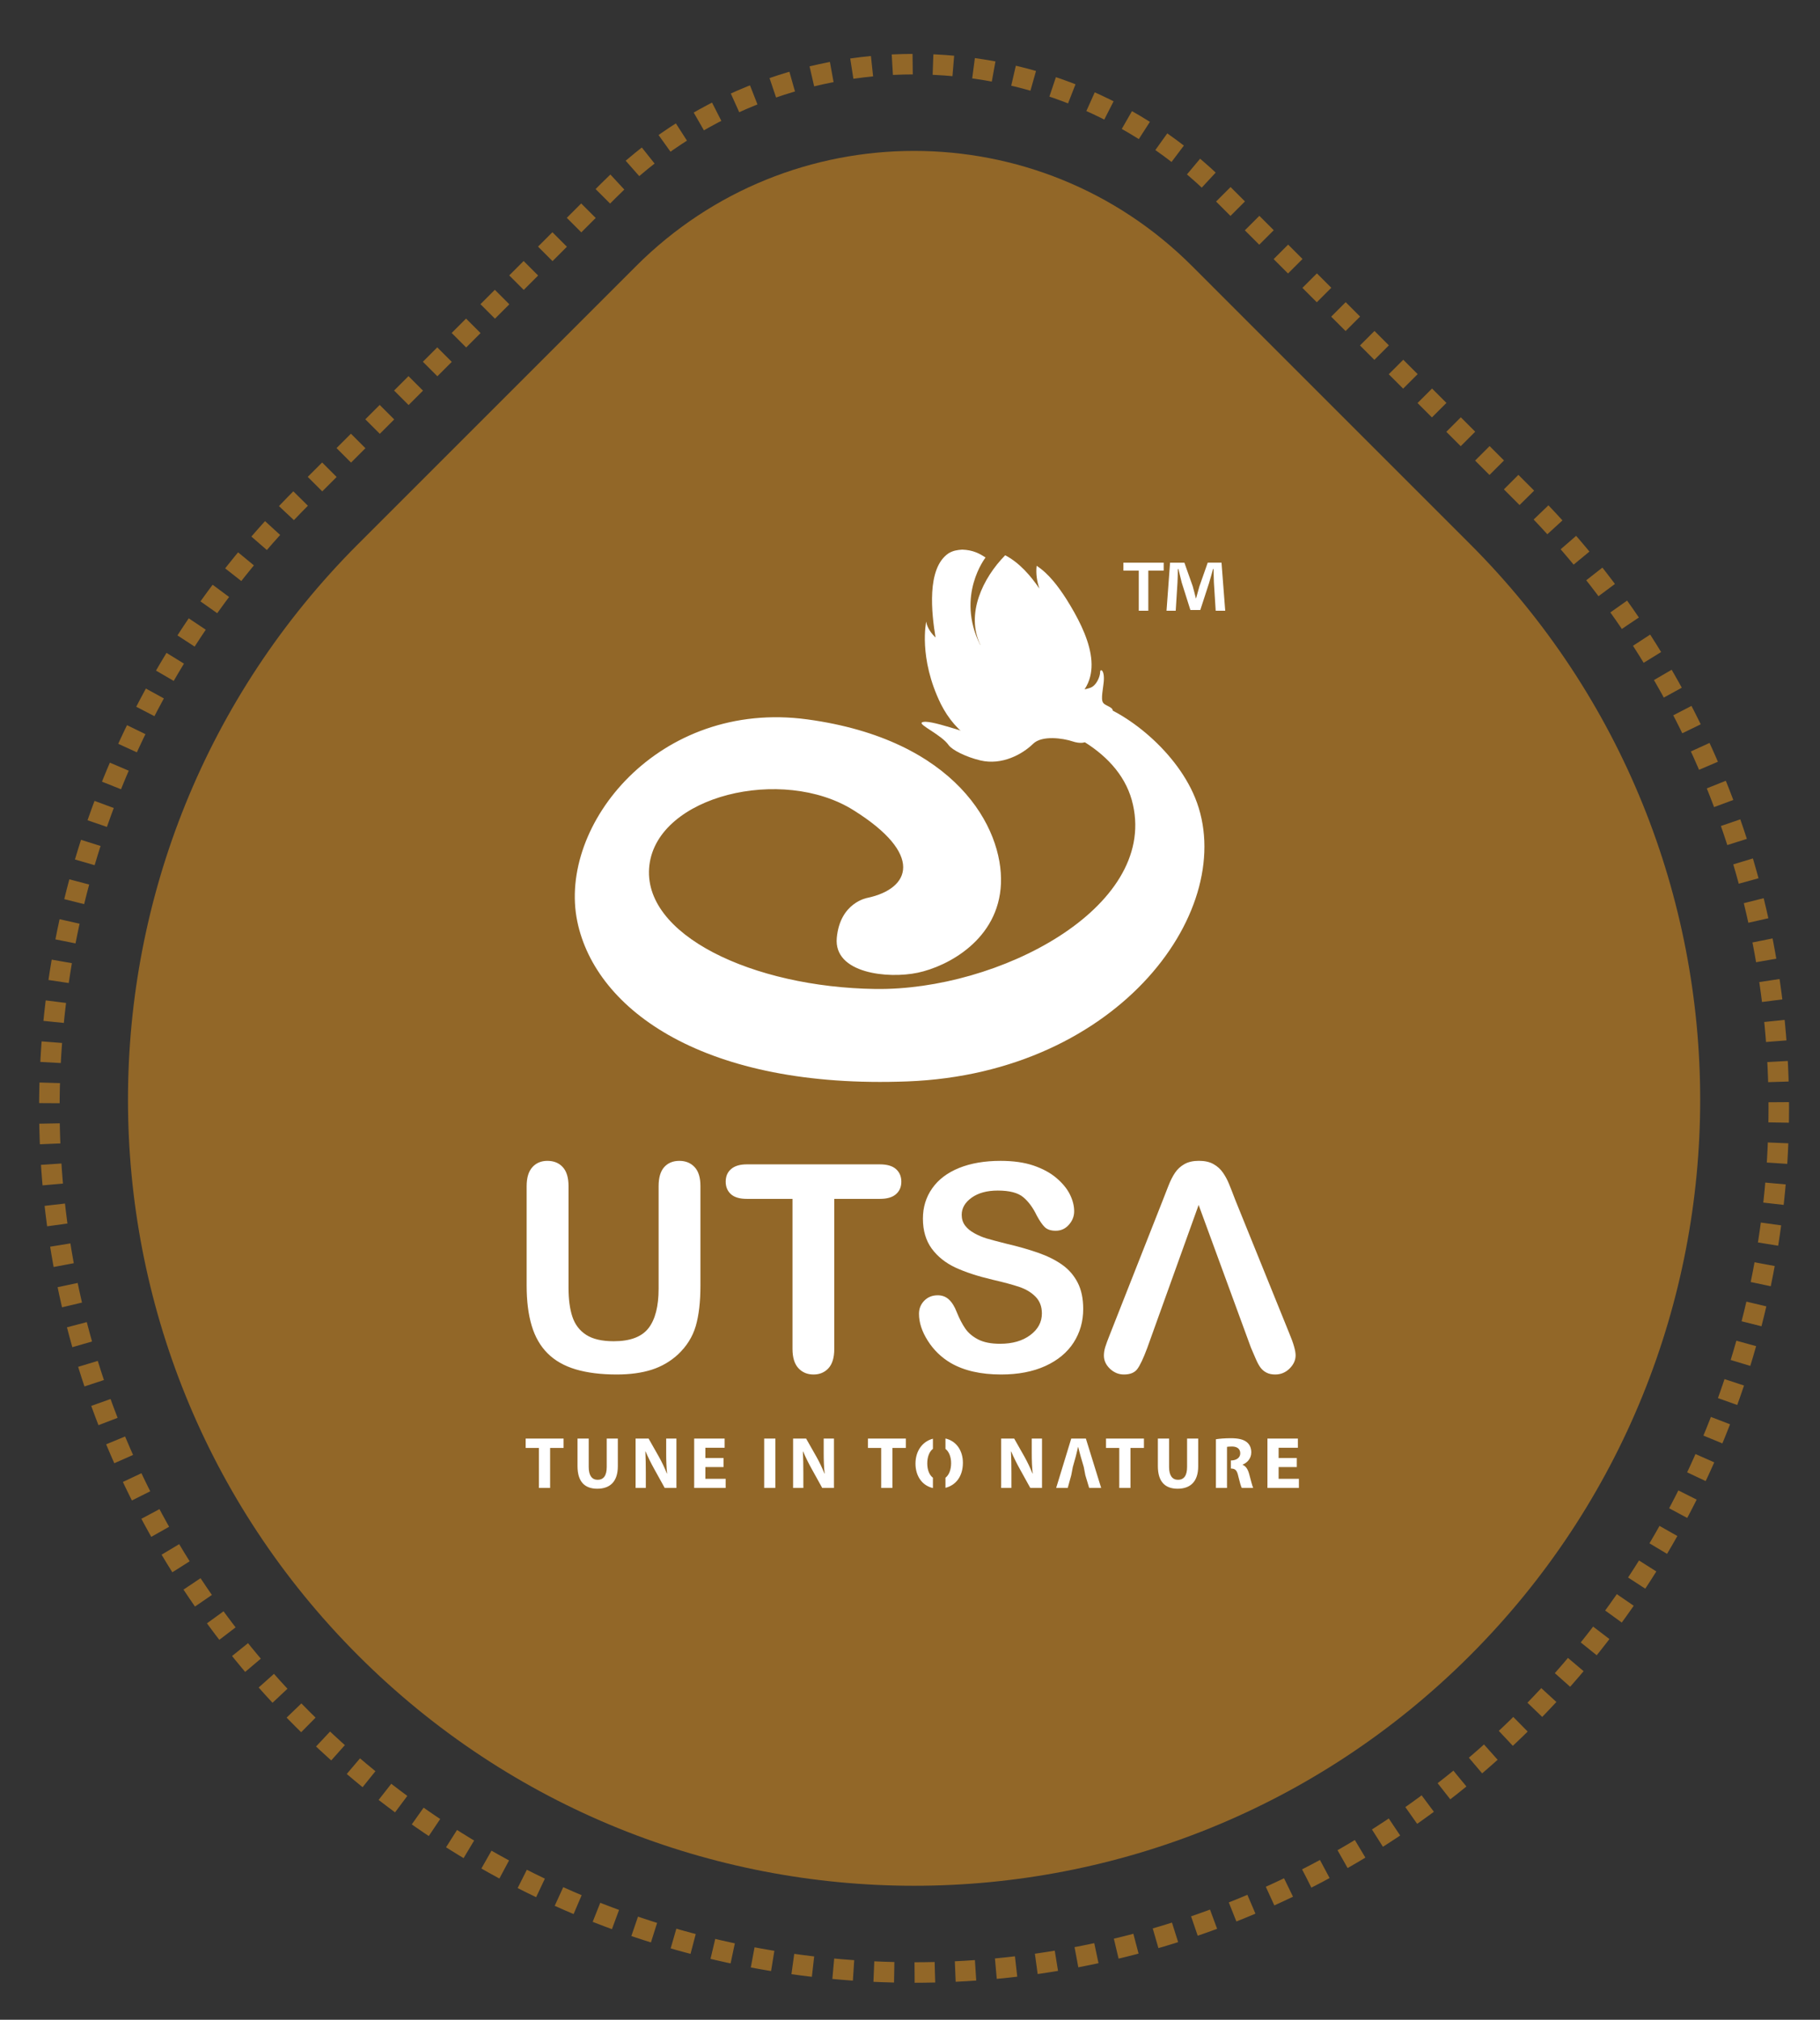 <?xml version="1.0" encoding="utf-8"?>
<!-- Generator: Adobe Illustrator 16.0.0, SVG Export Plug-In . SVG Version: 6.00 Build 0)  -->
<!DOCTYPE svg PUBLIC "-//W3C//DTD SVG 1.1//EN" "http://www.w3.org/Graphics/SVG/1.1/DTD/svg11.dtd">
<svg version="1.1" id="Layer_1" xmlns="http://www.w3.org/2000/svg" xmlns:xlink="http://www.w3.org/1999/xlink" x="0px" y="0px"
	 width="177.5px" height="197px" viewBox="0 0 177.5 197" enable-background="new 0 0 177.5 197" xml:space="preserve">
<rect x="0" y="0" width="177.5" height="197" fill="#333333" stroke="none"/>
<path fill="#926728" d="M143.36,53.055l-27.106-27.108c-14.971-14.971-39.24-14.971-54.211,0L34.936,53.054
	c-29.939,29.94-29.938,78.483,0,108.423c29.942,29.942,78.485,29.938,108.422,0.001C173.301,131.536,173.299,82.992,143.36,53.055z"
	/>
<g>
	<g>
		<g>
			
				<path fill="none" stroke="#926728" stroke-width="2" stroke-miterlimit="10" stroke-dasharray="1.985,1.985,1.985,1.985,1.985,1.985" d="
				M148.781,48.428l-29.816-29.819c-16.468-16.468-43.164-16.468-59.632,0L29.515,48.427c-32.934,32.935-32.931,86.331,0,119.265
				c32.937,32.937,86.334,32.933,119.265,0.001C181.716,134.757,181.714,81.358,148.781,48.428z"/>
		</g>
	</g>
</g>
<path fill="#FFFFFF" d="M92.516,53.963v0.002c-2.19,1.463-1.646,5.942-1.276,8.215c-0.418-0.399-0.828-0.964-0.907-1.55
	c0,0-0.785,3.519,1.425,8.037c1.458,2.883,4.083,4.879,7.369,3.923c0.85-0.232,2.384-0.994,2.435-1.009
	c1.498-0.44,2.736-0.132,4.233,0.812c2.34,1.471,4.133,3.488,4.703,6.115c2.264,10.099-13.144,18.113-25.109,17.954
	c-11.965-0.16-22.875-5.296-22.054-12.082c0.825-6.786,12.958-9.688,19.881-5.37c6.924,4.318,5.597,7.663,1.395,8.563
	c0,0-2.682,0.43-3.001,3.901c-0.321,3.474,4.991,4.018,7.902,3.401c2.916-0.616,7.889-3.229,8.108-8.69
	c0.22-5.461-4.42-14.051-18.882-16.018c-14.466-1.966-24.382,10.299-22.436,19.708c1.801,8.7,12.493,16.36,32.208,15.602
	c20.805-0.8,32.408-17.003,28.04-27.678c-1.982-4.841-7.296-8.82-10.618-9.443l-0.216,0.102c-0.886,0.961-1.897,1.829-3.106,2.363
	c0.804-0.641,1.123-1.774,1.951-2.363c3.437-2.443,1.557-6.651-0.554-10.015c-0.755-1.175-1.707-2.479-2.898-3.252l-0.009,0.007
	c-0.084,0.756,0.026,1.498,0.27,2.215c-0.861-1.271-1.956-2.531-3.335-3.254c-2.18,2.208-3.876,5.73-2.42,8.748
	c-0.026-0.027-0.022-0.011-0.031-0.031c-2.376-4.785,0.535-8.498,0.535-8.498c-0.586-0.379-1.2-0.731-2.281-0.769
	C93.329,53.647,92.969,53.701,92.516,53.963z M85.815,116.935h-4.452v14.64c0,0.846-0.19,1.469-0.565,1.881
	c-0.378,0.406-0.861,0.609-1.458,0.609c-0.603,0-1.095-0.205-1.477-0.619c-0.38-0.414-0.57-1.035-0.572-1.871v-14.64h-4.455
	c-0.696,0-1.213-0.153-1.552-0.46s-0.507-0.712-0.507-1.214c0-0.526,0.174-0.939,0.53-1.238c0.353-0.305,0.862-0.455,1.529-0.455
	h12.979c0.706,0,1.231,0.157,1.576,0.468c0.344,0.311,0.514,0.719,0.514,1.226c0,0.502-0.172,0.907-0.521,1.214
	S86.514,116.935,85.815,116.935z M67.856,129.338c-0.309,1.051-0.889,1.977-1.738,2.775c-0.738,0.679-1.588,1.172-2.56,1.486
	c-0.972,0.309-2.106,0.465-3.409,0.465c-1.548,0-2.882-0.167-4-0.5c-1.12-0.333-2.031-0.854-2.736-1.556
	c-0.706-0.702-1.226-1.597-1.555-2.694c-0.33-1.096-0.496-2.402-0.496-3.923v-9.693c0-0.824,0.187-1.443,0.558-1.854
	c0.372-0.414,0.861-0.617,1.465-0.617c0.629,0,1.135,0.203,1.506,0.617c0.372,0.409,0.556,1.03,0.556,1.854v9.911
	c0,1.129,0.126,2.068,0.377,2.823c0.253,0.759,0.699,1.347,1.343,1.763c0.64,0.417,1.538,0.625,2.692,0.625
	c1.596,0,2.722-0.424,3.385-1.27c0.659-0.85,0.989-2.133,0.989-3.857v-9.996c0-0.834,0.183-1.455,0.547-1.863
	c0.37-0.407,0.858-0.607,1.473-0.607c0.612,0,1.111,0.2,1.491,0.607c0.38,0.408,0.572,1.029,0.568,1.863v9.694
	C68.313,126.965,68.16,128.283,67.856,129.338z M101.944,133.24c-1.212,0.549-2.645,0.824-4.305,0.824
	c-1.989,0-3.63-0.375-4.922-1.126c-0.916-0.542-1.66-1.263-2.232-2.166c-0.574-0.903-0.861-1.78-0.858-2.633
	c0-0.495,0.169-0.917,0.513-1.272c0.345-0.35,0.781-0.528,1.315-0.528c0.431,0,0.795,0.136,1.091,0.415
	c0.298,0.271,0.553,0.68,0.762,1.224c0.258,0.638,0.535,1.174,0.833,1.606c0.298,0.43,0.716,0.784,1.257,1.063
	c0.541,0.278,1.252,0.422,2.133,0.422c1.208,0,2.192-0.282,2.949-0.848c0.755-0.562,1.133-1.266,1.133-2.111
	c0-0.665-0.204-1.209-0.614-1.627c-0.406-0.417-0.931-0.737-1.58-0.956c-0.645-0.219-1.508-0.453-2.591-0.702
	c-1.449-0.341-2.659-0.734-3.638-1.187c-0.975-0.456-1.749-1.073-2.322-1.854c-0.572-0.786-0.858-1.761-0.858-2.926
	c0-1.109,0.302-2.093,0.908-2.954c0.604-0.861,1.479-1.522,2.625-1.986c1.146-0.462,2.495-0.691,4.042-0.691
	c1.238,0,2.307,0.151,3.208,0.456c0.902,0.308,1.653,0.715,2.25,1.225c0.595,0.509,1.031,1.042,1.306,1.603
	c0.275,0.558,0.412,1.105,0.412,1.635c0,0.486-0.171,0.925-0.516,1.313c-0.342,0.391-0.772,0.584-1.285,0.584
	c-0.466,0-0.821-0.115-1.067-0.351c-0.239-0.233-0.5-0.615-0.788-1.146c-0.366-0.762-0.804-1.354-1.318-1.782
	c-0.514-0.427-1.337-0.64-2.476-0.64c-1.055,0-1.904,0.231-2.551,0.695c-0.644,0.462-0.968,1.021-0.968,1.669
	c0,0.404,0.108,0.75,0.328,1.045c0.222,0.295,0.523,0.544,0.91,0.756c0.384,0.212,0.772,0.377,1.167,0.498
	c0.394,0.118,1.044,0.293,1.953,0.521c1.135,0.264,2.166,0.557,3.086,0.879c0.92,0.321,1.704,0.712,2.352,1.17
	c0.645,0.456,1.149,1.038,1.51,1.737c0.363,0.702,0.544,1.561,0.544,2.577c0,1.221-0.314,2.315-0.941,3.288
	C104.071,131.931,103.15,132.69,101.944,133.24z M126.357,132.195c0.002,0.468-0.193,0.895-0.583,1.285
	c-0.391,0.389-0.859,0.584-1.412,0.584c-0.319,0-0.595-0.057-0.825-0.172c-0.229-0.113-0.419-0.27-0.576-0.466
	c-0.155-0.195-0.324-0.501-0.5-0.91c-0.18-0.406-0.333-0.768-0.462-1.076l-5.099-13.913l-5.019,13.967
	c-0.376,1.007-0.699,1.688-0.964,2.041c-0.267,0.354-0.701,0.529-1.305,0.529c-0.514,0-0.968-0.188-1.363-0.561
	c-0.393-0.379-0.589-0.807-0.589-1.284c0-0.273,0.045-0.556,0.138-0.851c0.091-0.291,0.242-0.697,0.452-1.223l5.158-13.088
	c0.146-0.373,0.323-0.826,0.528-1.354s0.425-0.964,0.659-1.313c0.234-0.348,0.541-0.633,0.92-0.846
	c0.382-0.217,0.851-0.32,1.411-0.32c0.568,0,1.042,0.104,1.423,0.32c0.38,0.213,0.687,0.492,0.92,0.832
	c0.234,0.338,0.431,0.704,0.591,1.093c0.16,0.391,0.364,0.909,0.61,1.56l5.266,13.006
	C126.153,131.027,126.357,131.746,126.357,132.195z"/>
<path fill="#FFFFFF" d="M52.559,141.229h-1.292v-0.913h3.698v0.913h-1.314v3.899h-1.092V141.229z M57.416,140.316v2.771
	c0,0.828,0.313,1.248,0.87,1.248c0.572,0,0.886-0.399,0.886-1.248v-2.771h1.084v2.699c0,1.483-0.749,2.191-2.005,2.191
	c-1.213,0-1.928-0.672-1.928-2.206v-2.685H57.416z M61.987,145.129v-4.813h1.27l1,1.764c0.285,0.506,0.571,1.105,0.785,1.648h0.021
	c-0.071-0.635-0.092-1.285-0.092-2.006v-1.406h0.999v4.813h-1.142l-1.028-1.857c-0.285-0.515-0.599-1.135-0.835-1.698l-0.022,0.007
	c0.03,0.635,0.043,1.313,0.043,2.1v1.449H61.987z M70.563,143.094h-1.77v1.143h1.978v0.893h-3.07v-4.813h2.969v0.893h-1.877v0.999
	h1.77V143.094z M75.62,140.316v4.813h-1.092v-4.813H75.62z M77.349,145.129v-4.813h1.271l1,1.764
	c0.286,0.506,0.571,1.105,0.785,1.648h0.021c-0.07-0.635-0.093-1.285-0.093-2.006v-1.406h1v4.813H80.19l-1.028-1.857
	c-0.286-0.515-0.6-1.135-0.835-1.698l-0.021,0.007c0.028,0.635,0.042,1.313,0.042,2.1v1.449H77.349z M85.94,141.229h-1.291v-0.913
	h3.697v0.913h-1.313v3.899H85.94V141.229z M97.641,145.129v-4.813h1.271l0.999,1.764c0.284,0.506,0.57,1.105,0.785,1.648h0.021
	c-0.071-0.635-0.092-1.285-0.092-2.006v-1.406h0.999v4.813h-1.142l-1.027-1.857c-0.286-0.515-0.6-1.135-0.835-1.698l-0.022,0.007
	c0.03,0.635,0.043,1.313,0.043,2.1v1.449H97.641z M105.852,143.893l0.372,1.236h1.17l-1.491-4.813h-1.428l-1.47,4.813h1.128
	l0.342-1.236l0.157-0.813l0.286-1.022c0.079-0.277,0.15-0.642,0.222-0.928h0.014c0.071,0.286,0.157,0.644,0.242,0.928l0.3,1.022
	L105.852,143.893z M109.159,141.229h-1.292v-0.913h3.698v0.913h-1.314v3.899h-1.092V141.229z M114.017,140.316v2.771
	c0,0.828,0.314,1.248,0.87,1.248c0.572,0,0.886-0.399,0.886-1.248v-2.771h1.084v2.699c0,1.483-0.75,2.191-2.005,2.191
	c-1.214,0-1.929-0.672-1.929-2.206v-2.685H114.017z M119.667,141.123c0.078-0.014,0.229-0.035,0.492-0.035
	c0.5,0.008,0.8,0.229,0.8,0.67c0,0.422-0.373,0.692-0.916,0.692v0.786c0.443,0.008,0.6,0.171,0.729,0.771
	c0.143,0.592,0.256,0.984,0.336,1.121h1.112c-0.092-0.188-0.242-0.814-0.392-1.357c-0.122-0.442-0.307-0.764-0.642-0.899v-0.021
	c0.413-0.15,0.849-0.572,0.849-1.186c0-0.443-0.157-0.778-0.443-1.007c-0.344-0.271-0.842-0.378-1.557-0.378
	c-0.577,0-1.099,0.043-1.449,0.1v4.748h1.08V141.123z M126.473,143.094h-1.772v1.143h1.978v0.893h-3.069v-4.813h2.969v0.893h-1.878
	v0.999h1.772V143.094z M90.434,142.736c0-0.631,0.199-1.147,0.551-1.421v-0.987c-1.048,0.275-1.7,1.221-1.7,2.429
	c0,1.179,0.619,2.136,1.7,2.384v-1.008C90.634,143.868,90.434,143.367,90.434,142.736z M93.909,142.672
	c0-1.139-0.598-2.11-1.7-2.365v1.012c0.357,0.281,0.551,0.804,0.551,1.39c0,0.634-0.197,1.153-0.551,1.427v0.983
	C93.241,144.858,93.909,143.984,93.909,142.672z"/>
<path fill="#FFFFFF" d="M105.382,66.85c0,0-0.39,0.697,0.945,0.237c0.617-0.213,0.966-1.116,0.966-1.53
	c0-0.413,0.526-0.195,0.32,1.209c-0.207,1.405-0.165,1.652,0.042,1.858c0.207,0.208,0.866,0.372,0.866,0.661l-2.727,3.107
	c0,0-0.37,0.197-1.237-0.093c-0.867-0.288-2.931-0.603-3.799,0.247c-1.043,1.023-3.043,2.123-5.144,1.624
	c-1.412-0.337-2.762-1.017-3.101-1.501c-0.7-1-2.94-1.975-2.601-2.201c0.62-0.412,4.527,1.17,6.303,1.46
	c1.776,0.289,3.304-0.248,4.212-1.074C101.335,70.028,105.382,66.85,105.382,66.85z"/>
<g>
	<g>
		<polygon fill="#FFFFFF" points="113.492,54.881 113.492,55.654 111.992,55.654 111.992,59.569 111.061,59.569 111.061,55.654 
			109.563,55.654 109.563,54.881 		"/>
		<path fill="#FFFFFF" d="M118.563,59.569l-0.174-2.759c-0.017-0.362-0.017-0.811-0.034-1.312h-0.049
			c-0.122,0.415-0.261,0.966-0.398,1.398l-0.846,2.602h-0.966l-0.845-2.671c-0.086-0.363-0.224-0.914-0.327-1.329h-0.052
			c0,0.433-0.017,0.881-0.035,1.312l-0.172,2.759h-0.897l0.345-4.688h1.397l0.811,2.293c0.103,0.36,0.189,0.705,0.309,1.188h0.018
			c0.121-0.433,0.224-0.828,0.327-1.173l0.811-2.309h1.345l0.361,4.688H118.563z"/>
	</g>
</g>
</svg>

